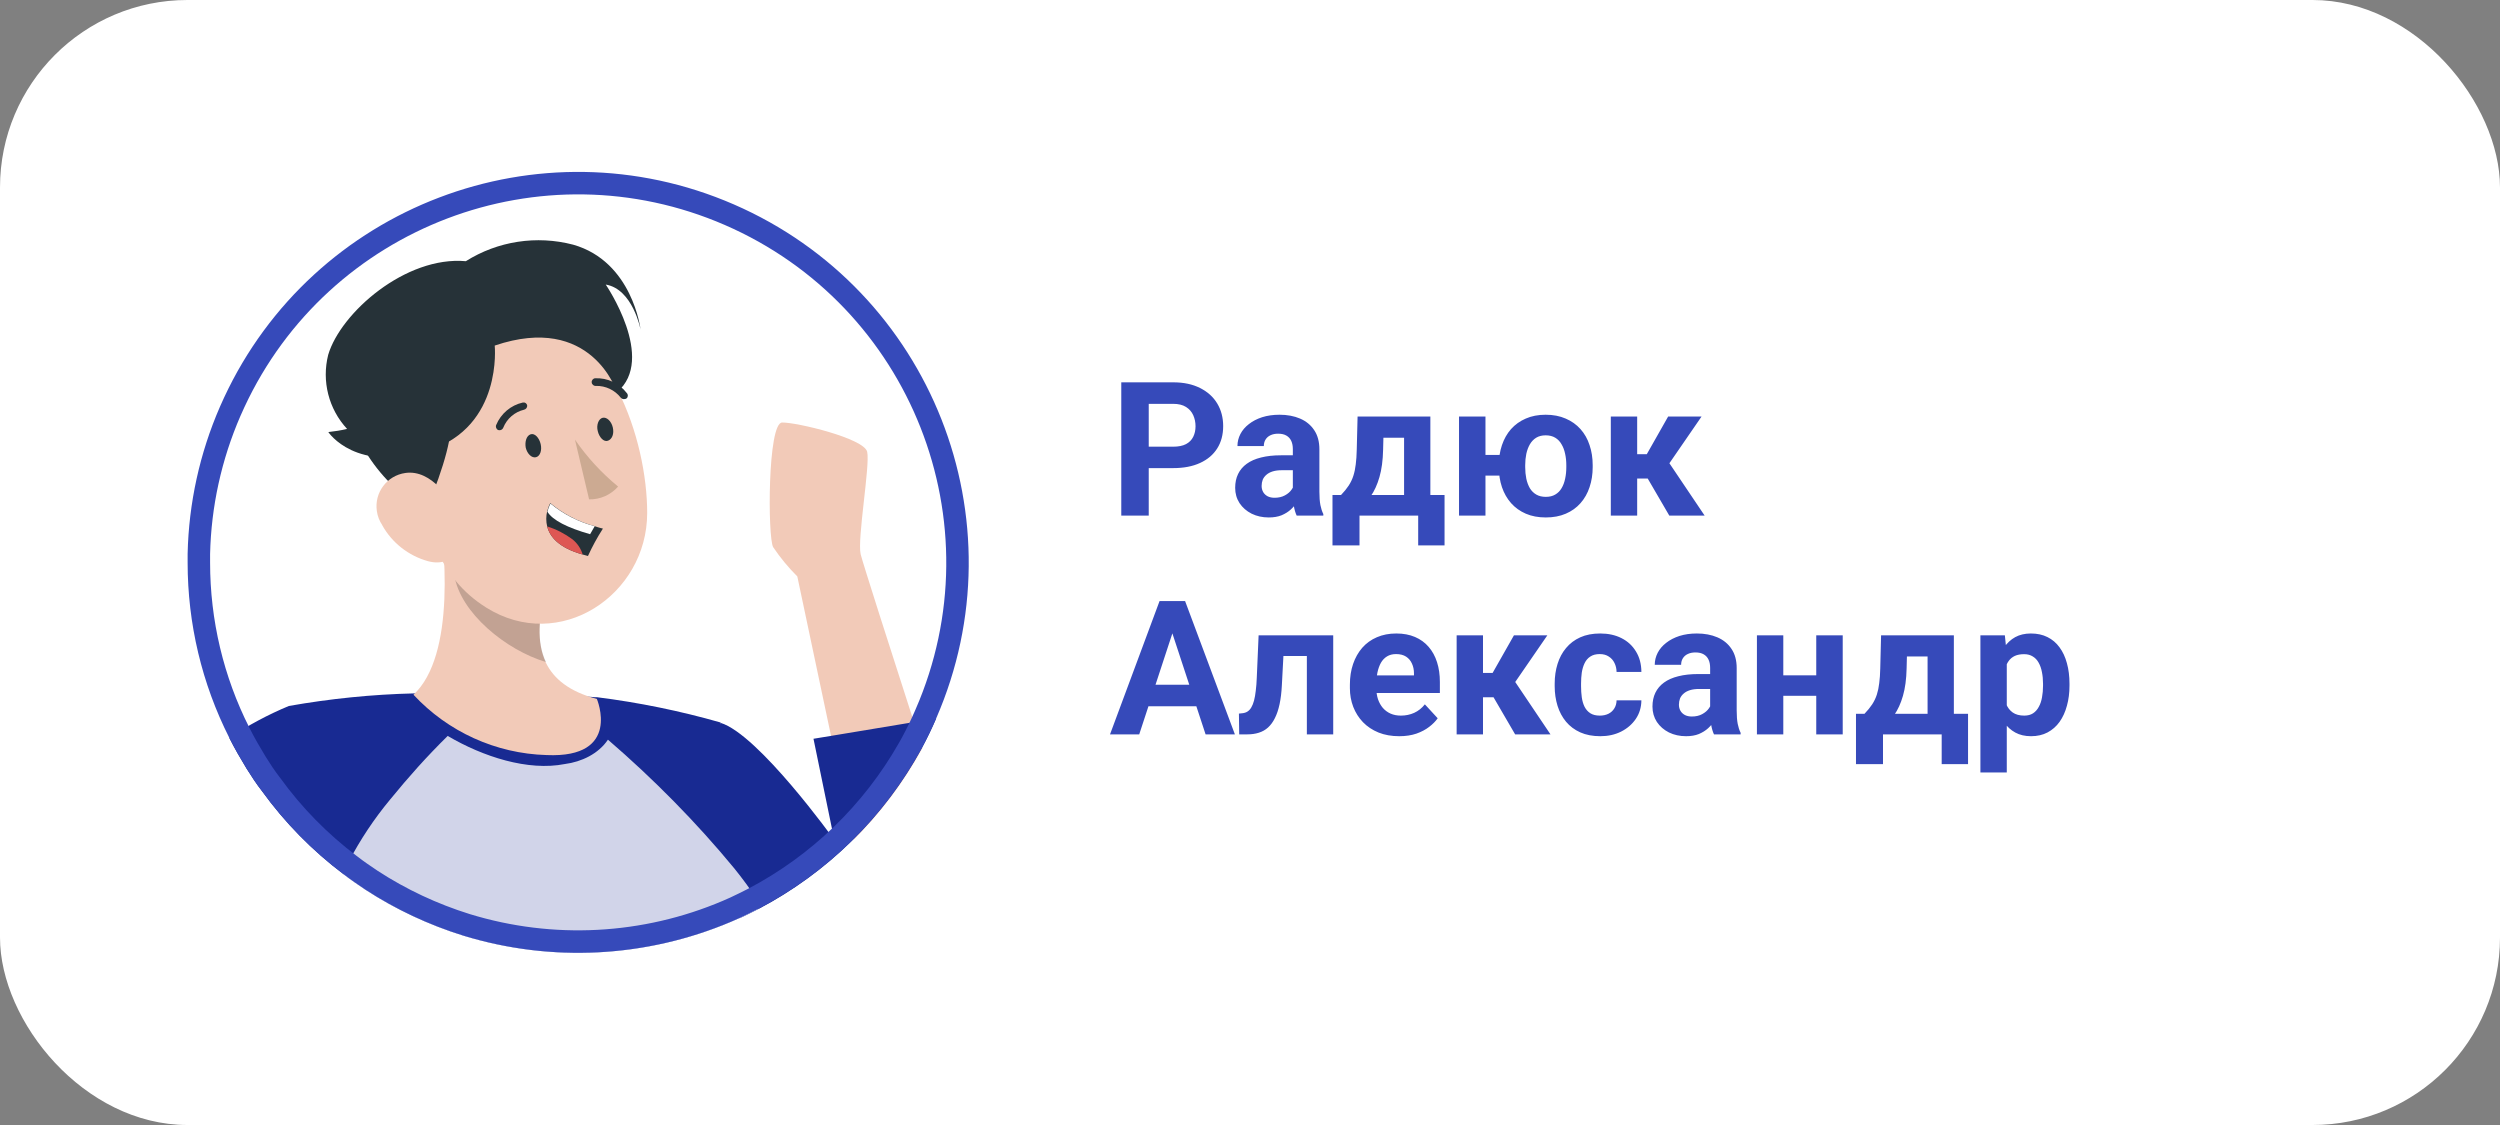<?xml version="1.0" encoding="UTF-8"?> <svg xmlns="http://www.w3.org/2000/svg" width="160" height="72" viewBox="0 0 160 72" fill="none"><rect x="0" y="0" width="160" height="72" fill="#808080" stroke="none"/><rect width="160" height="72" rx="12" fill="white"></rect><g clip-path="url(#clip0_9_33057)"><path d="M49.481 35.015C49.934 35.691 50.452 36.316 51.028 36.892L53.185 47.094L54.623 53.752C56.37 52.02 57.852 50.042 59.031 47.885C58.859 47.346 58.672 46.792 58.492 46.217C56.967 41.486 55.213 36.014 55.083 35.475C54.853 34.512 55.695 29.781 55.5 28.918C55.306 28.055 50.992 27.027 50.057 27.041C49.122 27.055 49.129 34.397 49.481 35.015Z" fill="#F2CAB8"></path><path d="M46.109 46.26V46.296L47.015 55.593L47.331 58.771C47.734 58.584 48.137 58.383 48.532 58.182C52.962 55.859 56.601 52.279 58.995 47.885C59.326 47.274 59.635 46.627 59.916 45.98L58.477 46.217L53.199 47.094L52.063 47.281L53.393 53.752C53.393 53.752 48.539 46.987 46.109 46.26Z" fill="#182A92"></path><path d="M14.676 47.224C15.014 47.9 15.395 48.554 15.784 49.194C16.093 49.69 16.416 50.179 16.769 50.632C18.229 52.652 19.991 54.443 21.982 55.945C22.436 56.298 22.903 56.614 23.385 56.938C25.326 58.203 27.433 59.188 29.648 59.878C35.487 61.669 41.772 61.266 47.338 58.749C47.741 58.563 48.144 58.361 48.539 58.16C48.029 54.141 47.216 50.172 46.116 46.275V46.239C43.527 45.498 40.881 44.959 38.206 44.621H38.076C34.229 44.312 30.367 44.233 26.506 44.377C23.816 44.441 21.134 44.714 18.488 45.182C17.157 45.735 15.877 46.419 14.676 47.224Z" fill="#182A92"></path><path opacity="0.8" d="M21.982 55.967C22.436 56.319 22.903 56.636 23.385 56.959C25.326 58.225 27.433 59.21 29.648 59.9C35.487 61.69 41.772 61.288 47.338 58.771C47.741 58.584 48.144 58.383 48.539 58.182C48.503 57.966 48.475 57.764 48.446 57.563C48 56.88 47.518 56.226 47.008 55.593C44.57 52.631 41.814 49.841 38.908 47.339C38.309 48.238 37.221 48.761 36.149 48.898C33.791 49.365 30.91 48.429 28.652 47.099C27.271 48.465 26.196 49.669 24.967 51.171C23.946 52.401 23.054 53.738 22.313 55.162C22.198 55.442 22.083 55.715 21.982 55.967Z" fill="white"></path><path d="M26.462 44.463C28.67 46.836 31.734 48.23 34.977 48.324C39.816 48.54 38.198 44.729 38.198 44.729C36.422 44.261 35.437 43.435 34.941 42.421C34.315 41.112 34.495 39.502 34.898 37.92L34.984 37.589L27.908 31.291C28.562 35.029 29.152 41.961 26.462 44.463Z" fill="#F2CAB8"></path><path opacity="0.2" d="M29.073 36.798C29.447 39.228 32.402 41.615 34.941 42.37C34.315 41.062 34.495 39.451 34.898 37.869L29.037 33.383C28.836 34.512 28.843 35.669 29.073 36.798Z" fill="black"></path><path d="M33.654 23.065C31.978 24.956 33.495 27.056 39.026 29.536C40.27 26.66 39.378 21.864 37.587 21.066C35.797 20.268 35.121 21.454 33.654 23.065Z" fill="#263238"></path><path d="M25.887 29.069C27.376 33.98 28.002 36.92 31.115 38.883C35.804 41.824 41.413 38.092 41.42 32.836C41.42 28.12 38.997 20.886 33.654 20.067C29.842 19.463 26.261 22.058 25.65 25.869C25.485 26.941 25.564 28.033 25.887 29.069Z" fill="#F2CAB8"></path><path d="M33.646 28.645C33.74 29.048 34.035 29.328 34.301 29.263C34.567 29.199 34.696 28.825 34.603 28.422C34.509 28.019 34.222 27.703 33.956 27.796C33.69 27.89 33.582 28.271 33.646 28.645Z" fill="#263238"></path><path d="M38.256 27.588C38.349 27.991 38.644 28.307 38.91 28.206C39.176 28.106 39.313 27.768 39.22 27.358C39.126 26.948 38.824 26.675 38.565 26.739C38.306 26.804 38.155 27.207 38.256 27.588Z" fill="#263238"></path><path d="M36.796 28.134C37.573 29.263 38.501 30.27 39.558 31.14C39.09 31.672 38.414 31.974 37.702 31.96L36.796 28.134Z" fill="#CCAA92"></path><path d="M32.043 27.524C31.992 27.538 31.935 27.538 31.885 27.524C31.762 27.466 31.705 27.322 31.755 27.2C32.057 26.474 32.69 25.934 33.459 25.762C33.589 25.733 33.711 25.812 33.74 25.942C33.754 26.071 33.668 26.193 33.538 26.222C32.934 26.366 32.438 26.797 32.208 27.373C32.179 27.445 32.115 27.502 32.043 27.524Z" fill="#263238"></path><path d="M39.982 25.539C39.888 25.561 39.795 25.524 39.73 25.453C39.349 24.964 38.759 24.683 38.141 24.698C38.004 24.712 37.882 24.611 37.868 24.475C37.853 24.345 37.954 24.223 38.083 24.209C38.874 24.173 39.63 24.525 40.111 25.151C40.205 25.244 40.205 25.395 40.111 25.489C40.075 25.517 40.032 25.539 39.982 25.539Z" fill="#263238"></path><path d="M26.837 24.194C29.354 24.439 29.663 27.013 27.29 32.585C24.413 31.305 21.81 27.193 22.579 25.395C23.349 23.598 24.629 23.979 26.837 24.194Z" fill="#263238"></path><path d="M24.463 33.614C25.089 34.742 26.146 35.569 27.39 35.915C29.037 36.361 29.849 34.886 29.382 33.34C28.958 31.945 27.591 30.032 25.945 30.27C24.765 30.435 23.946 31.528 24.118 32.707C24.161 33.031 24.284 33.34 24.463 33.606V33.614Z" fill="#F2CAB8"></path><path d="M31.662 22.116C31.662 22.116 32.187 27.279 27.484 28.81C22.781 30.342 21.012 27.652 21.012 27.652C21.414 27.609 21.817 27.545 22.213 27.451C21.033 26.178 20.58 24.388 21.005 22.706C21.803 20.017 25.959 16.371 29.814 16.716C31.856 15.429 34.344 15.048 36.681 15.659C40.485 16.738 40.996 21.088 40.996 21.088C40.996 21.088 40.5 18.5 38.767 18.212C38.767 18.212 42.024 22.972 39.486 25.1C39.464 25.05 37.861 20.017 31.662 22.116Z" fill="#263238"></path><path d="M38.587 33.829C38.227 34.39 37.904 34.98 37.63 35.584L37.292 35.49C35.754 35.059 35.185 34.347 35.02 33.693C34.941 33.376 34.941 33.038 35.02 32.722C35.063 32.542 35.128 32.362 35.214 32.197C36.041 32.887 37.005 33.391 38.048 33.671C38.342 33.779 38.587 33.829 38.587 33.829Z" fill="#263238"></path><path d="M38.062 33.678L37.767 34.189C36.329 33.779 35.365 33.297 35.034 32.751C35.077 32.571 35.142 32.391 35.228 32.226C36.055 32.909 37.026 33.405 38.062 33.678Z" fill="white"></path><path d="M37.292 35.49C35.754 35.059 35.185 34.347 35.02 33.692C35.603 33.872 36.142 34.153 36.631 34.512C36.947 34.764 37.177 35.102 37.292 35.49Z" fill="#DE5753"></path><path d="M46.671 13.738C34.564 8.479 20.521 13.858 14.989 25.757L14.731 26.329C13.477 29.213 12.798 32.31 12.727 35.448V36.007C12.727 39.793 13.608 43.521 15.318 46.899L15.319 46.902C15.643 47.549 16.011 48.182 16.395 48.814C16.698 49.3 17.006 49.766 17.337 50.191L17.345 50.201L17.352 50.21C18.769 52.172 20.48 53.911 22.416 55.372L22.424 55.377C22.855 55.712 23.303 56.016 23.786 56.34C25.668 57.566 27.711 58.521 29.859 59.191C35.354 60.875 41.254 60.562 46.533 58.318L47.042 58.094C47.235 58.004 47.43 57.911 47.624 57.815L48.213 57.519C52.379 55.333 55.824 52.002 58.149 47.917L58.371 47.52C58.69 46.931 58.99 46.303 59.264 45.672V45.671C64.606 33.381 58.97 19.08 46.671 13.738Z" stroke="#364ABA" stroke-width="1.438"></path></g><path d="M75.084 29.959H72.91V28.588H75.084C75.42 28.588 75.693 28.533 75.904 28.424C76.115 28.311 76.269 28.154 76.367 27.955C76.465 27.756 76.514 27.531 76.514 27.281C76.514 27.027 76.465 26.791 76.367 26.572C76.269 26.354 76.115 26.178 75.904 26.045C75.693 25.912 75.42 25.846 75.084 25.846H73.519V33H71.762V24.469H75.084C75.752 24.469 76.324 24.59 76.801 24.832C77.281 25.07 77.648 25.4 77.902 25.822C78.156 26.244 78.283 26.727 78.283 27.27C78.283 27.82 78.156 28.297 77.902 28.699C77.648 29.102 77.281 29.412 76.801 29.631C76.324 29.85 75.752 29.959 75.084 29.959ZM82.742 31.57V28.746C82.742 28.543 82.709 28.369 82.643 28.225C82.576 28.076 82.473 27.961 82.332 27.879C82.195 27.797 82.018 27.756 81.799 27.756C81.611 27.756 81.449 27.789 81.312 27.855C81.176 27.918 81.07 28.01 80.996 28.131C80.922 28.248 80.885 28.387 80.885 28.547H79.197C79.197 28.277 79.26 28.021 79.385 27.779C79.51 27.537 79.691 27.324 79.93 27.141C80.168 26.953 80.451 26.807 80.779 26.701C81.111 26.596 81.482 26.543 81.893 26.543C82.385 26.543 82.822 26.625 83.205 26.789C83.588 26.953 83.889 27.199 84.107 27.527C84.33 27.855 84.441 28.266 84.441 28.758V31.471C84.441 31.818 84.463 32.103 84.506 32.326C84.549 32.545 84.611 32.736 84.693 32.9V33H82.988C82.906 32.828 82.844 32.613 82.801 32.355C82.762 32.094 82.742 31.832 82.742 31.57ZM82.965 29.139L82.977 30.094H82.033C81.811 30.094 81.617 30.119 81.453 30.17C81.289 30.221 81.154 30.293 81.049 30.387C80.943 30.477 80.865 30.582 80.814 30.703C80.768 30.824 80.744 30.957 80.744 31.102C80.744 31.246 80.777 31.377 80.844 31.494C80.91 31.607 81.006 31.697 81.131 31.764C81.256 31.826 81.402 31.857 81.57 31.857C81.824 31.857 82.045 31.807 82.232 31.705C82.42 31.604 82.564 31.479 82.666 31.33C82.772 31.182 82.826 31.041 82.83 30.908L83.275 31.623C83.213 31.783 83.127 31.949 83.018 32.121C82.912 32.293 82.777 32.455 82.613 32.607C82.449 32.756 82.252 32.879 82.022 32.977C81.791 33.07 81.518 33.117 81.201 33.117C80.799 33.117 80.434 33.037 80.106 32.877C79.781 32.713 79.523 32.488 79.332 32.203C79.144 31.914 79.051 31.586 79.051 31.219C79.051 30.887 79.113 30.592 79.238 30.334C79.363 30.076 79.547 29.859 79.789 29.684C80.035 29.504 80.342 29.369 80.709 29.279C81.076 29.186 81.502 29.139 81.986 29.139H82.965ZM86.885 26.66H88.572L88.519 28.781C88.504 29.461 88.426 30.045 88.285 30.533C88.144 31.021 87.957 31.432 87.723 31.764C87.488 32.096 87.221 32.361 86.92 32.56C86.623 32.756 86.311 32.902 85.982 33H85.666L85.648 31.699L85.824 31.682C86.023 31.475 86.188 31.273 86.316 31.078C86.445 30.879 86.545 30.67 86.615 30.451C86.686 30.232 86.736 29.988 86.768 29.719C86.803 29.449 86.824 29.137 86.832 28.781L86.885 26.66ZM87.342 26.66H91.543V33H89.861V28.014H87.342V26.66ZM85.279 31.682H92.451V34.904H90.764V33H87.008V34.904H85.279V31.682ZM97.068 29.115V30.439H93.647V29.115H97.068ZM95.07 26.66V33H93.377V26.66H95.07ZM95.926 29.895V29.771C95.926 29.307 95.992 28.879 96.125 28.488C96.258 28.094 96.451 27.752 96.705 27.463C96.963 27.174 97.277 26.949 97.648 26.789C98.019 26.625 98.443 26.543 98.92 26.543C99.404 26.543 99.832 26.625 100.203 26.789C100.578 26.949 100.895 27.174 101.152 27.463C101.41 27.752 101.604 28.094 101.732 28.488C101.865 28.879 101.932 29.307 101.932 29.771V29.895C101.932 30.355 101.865 30.783 101.732 31.178C101.604 31.568 101.41 31.91 101.152 32.203C100.898 32.492 100.584 32.717 100.209 32.877C99.838 33.037 99.412 33.117 98.932 33.117C98.451 33.117 98.025 33.037 97.654 32.877C97.283 32.717 96.969 32.492 96.711 32.203C96.453 31.91 96.258 31.568 96.125 31.178C95.992 30.783 95.926 30.355 95.926 29.895ZM97.613 29.771V29.895C97.613 30.16 97.637 30.408 97.684 30.639C97.734 30.869 97.811 31.072 97.912 31.248C98.018 31.42 98.154 31.555 98.322 31.652C98.49 31.75 98.693 31.799 98.932 31.799C99.17 31.799 99.371 31.75 99.535 31.652C99.703 31.555 99.838 31.42 99.939 31.248C100.045 31.072 100.121 30.869 100.168 30.639C100.219 30.408 100.244 30.16 100.244 29.895V29.771C100.244 29.514 100.219 29.271 100.168 29.045C100.121 28.814 100.045 28.611 99.939 28.436C99.838 28.256 99.703 28.115 99.535 28.014C99.367 27.912 99.162 27.861 98.92 27.861C98.686 27.861 98.484 27.912 98.316 28.014C98.152 28.115 98.018 28.256 97.912 28.436C97.811 28.611 97.734 28.814 97.684 29.045C97.637 29.271 97.613 29.514 97.613 29.771ZM104.779 26.66V33H103.092V26.66H104.779ZM108.898 26.66L106.168 30.627H104.48L104.275 29.068H105.395L106.76 26.66H108.898ZM106.836 33L105.277 30.322L106.748 29.508L109.098 33H106.836ZM75.231 39.928L72.91 47H71.041L74.211 38.469H75.4L75.231 39.928ZM77.158 47L74.832 39.928L74.644 38.469H75.846L79.033 47H77.158ZM77.053 43.824V45.201H72.547V43.824H77.053ZM84.09 40.66V41.984H80.973V40.66H84.09ZM85.326 40.66V47H83.639V40.66H85.326ZM80.551 40.66H82.209L82.039 43.859C82.016 44.316 81.967 44.719 81.893 45.066C81.818 45.414 81.719 45.711 81.594 45.957C81.473 46.203 81.326 46.404 81.154 46.56C80.986 46.713 80.789 46.824 80.562 46.895C80.34 46.965 80.094 47 79.824 47H79.309L79.291 45.67L79.508 45.647C79.633 45.635 79.742 45.6 79.836 45.541C79.934 45.478 80.016 45.391 80.082 45.277C80.152 45.16 80.211 45.014 80.258 44.838C80.305 44.658 80.342 44.447 80.369 44.205C80.4 43.963 80.422 43.684 80.434 43.367L80.551 40.66ZM89.551 47.117C89.059 47.117 88.617 47.039 88.227 46.883C87.836 46.723 87.504 46.502 87.231 46.221C86.961 45.94 86.754 45.613 86.609 45.242C86.465 44.867 86.393 44.469 86.393 44.047V43.812C86.393 43.332 86.461 42.893 86.598 42.494C86.734 42.096 86.93 41.75 87.184 41.457C87.441 41.164 87.754 40.94 88.121 40.783C88.488 40.623 88.902 40.543 89.363 40.543C89.812 40.543 90.211 40.617 90.559 40.766C90.906 40.914 91.197 41.125 91.432 41.398C91.67 41.672 91.85 42 91.971 42.383C92.092 42.762 92.152 43.184 92.152 43.648V44.352H87.113V43.227H90.494V43.098C90.494 42.863 90.451 42.654 90.365 42.471C90.283 42.283 90.158 42.135 89.99 42.025C89.822 41.916 89.607 41.861 89.346 41.861C89.123 41.861 88.932 41.91 88.772 42.008C88.611 42.105 88.481 42.242 88.379 42.418C88.281 42.594 88.207 42.801 88.156 43.039C88.109 43.273 88.086 43.531 88.086 43.812V44.047C88.086 44.301 88.121 44.535 88.191 44.75C88.266 44.965 88.369 45.15 88.502 45.307C88.639 45.463 88.803 45.584 88.994 45.67C89.189 45.756 89.41 45.799 89.656 45.799C89.961 45.799 90.244 45.74 90.506 45.623C90.772 45.502 91 45.32 91.191 45.078L92.012 45.969C91.879 46.16 91.697 46.344 91.467 46.52C91.24 46.695 90.967 46.84 90.647 46.953C90.326 47.062 89.961 47.117 89.551 47.117ZM94.912 40.66V47H93.225V40.66H94.912ZM99.031 40.66L96.301 44.627H94.613L94.408 43.068H95.527L96.893 40.66H99.031ZM96.969 47L95.41 44.322L96.881 43.508L99.231 47H96.969ZM102.389 45.799C102.596 45.799 102.779 45.76 102.939 45.682C103.1 45.6 103.225 45.486 103.314 45.342C103.408 45.193 103.457 45.02 103.461 44.82H105.049C105.045 45.266 104.926 45.662 104.691 46.01C104.457 46.353 104.143 46.625 103.748 46.824C103.354 47.02 102.912 47.117 102.424 47.117C101.932 47.117 101.502 47.035 101.135 46.871C100.771 46.707 100.469 46.48 100.227 46.191C99.984 45.898 99.803 45.559 99.682 45.172C99.561 44.781 99.5 44.363 99.5 43.918V43.748C99.5 43.299 99.561 42.881 99.682 42.494C99.803 42.103 99.984 41.764 100.227 41.475C100.469 41.182 100.771 40.953 101.135 40.789C101.498 40.625 101.924 40.543 102.412 40.543C102.932 40.543 103.387 40.643 103.777 40.842C104.172 41.041 104.48 41.326 104.703 41.697C104.93 42.065 105.045 42.5 105.049 43.004H103.461C103.457 42.793 103.412 42.602 103.326 42.43C103.244 42.258 103.123 42.121 102.963 42.02C102.807 41.914 102.613 41.861 102.383 41.861C102.137 41.861 101.936 41.914 101.779 42.02C101.623 42.121 101.502 42.262 101.416 42.441C101.33 42.617 101.27 42.818 101.234 43.045C101.203 43.268 101.188 43.502 101.188 43.748V43.918C101.188 44.164 101.203 44.4 101.234 44.627C101.266 44.853 101.324 45.055 101.41 45.23C101.5 45.406 101.623 45.545 101.779 45.647C101.936 45.748 102.139 45.799 102.389 45.799ZM109.449 45.57V42.746C109.449 42.543 109.416 42.369 109.35 42.225C109.283 42.076 109.18 41.961 109.039 41.879C108.902 41.797 108.725 41.756 108.506 41.756C108.318 41.756 108.156 41.789 108.02 41.855C107.883 41.918 107.777 42.01 107.703 42.131C107.629 42.248 107.592 42.387 107.592 42.547H105.904C105.904 42.277 105.967 42.022 106.092 41.779C106.217 41.537 106.398 41.324 106.637 41.141C106.875 40.953 107.158 40.807 107.486 40.701C107.818 40.596 108.189 40.543 108.6 40.543C109.092 40.543 109.529 40.625 109.912 40.789C110.295 40.953 110.596 41.199 110.814 41.527C111.037 41.855 111.148 42.266 111.148 42.758V45.471C111.148 45.818 111.17 46.103 111.213 46.326C111.256 46.545 111.318 46.736 111.4 46.9V47H109.695C109.613 46.828 109.551 46.613 109.508 46.355C109.469 46.094 109.449 45.832 109.449 45.57ZM109.672 43.139L109.684 44.094H108.74C108.518 44.094 108.324 44.119 108.16 44.17C107.996 44.221 107.861 44.293 107.756 44.387C107.65 44.477 107.572 44.582 107.521 44.703C107.475 44.824 107.451 44.957 107.451 45.102C107.451 45.246 107.484 45.377 107.551 45.494C107.617 45.607 107.713 45.697 107.838 45.764C107.963 45.826 108.109 45.857 108.277 45.857C108.531 45.857 108.752 45.807 108.939 45.705C109.127 45.603 109.271 45.478 109.373 45.33C109.479 45.182 109.533 45.041 109.537 44.908L109.982 45.623C109.92 45.783 109.834 45.949 109.725 46.121C109.619 46.293 109.484 46.455 109.32 46.607C109.156 46.756 108.959 46.879 108.729 46.977C108.498 47.07 108.225 47.117 107.908 47.117C107.506 47.117 107.141 47.037 106.812 46.877C106.488 46.713 106.23 46.488 106.039 46.203C105.852 45.914 105.758 45.586 105.758 45.219C105.758 44.887 105.82 44.592 105.945 44.334C106.07 44.076 106.254 43.859 106.496 43.684C106.742 43.504 107.049 43.369 107.416 43.279C107.783 43.185 108.209 43.139 108.693 43.139H109.672ZM116.791 43.221V44.533H113.568V43.221H116.791ZM114.131 40.66V47H112.443V40.66H114.131ZM117.934 40.66V47H116.24V40.66H117.934ZM120.389 40.66H122.076L122.023 42.781C122.008 43.461 121.93 44.045 121.789 44.533C121.648 45.022 121.461 45.432 121.227 45.764C120.992 46.096 120.725 46.361 120.424 46.56C120.127 46.756 119.814 46.902 119.486 47H119.17L119.152 45.699L119.328 45.682C119.527 45.475 119.691 45.273 119.82 45.078C119.949 44.879 120.049 44.67 120.119 44.451C120.189 44.232 120.24 43.988 120.271 43.719C120.307 43.449 120.328 43.137 120.336 42.781L120.389 40.66ZM120.846 40.66H125.047V47H123.365V42.014H120.846V40.66ZM118.783 45.682H125.955V48.904H124.268V47H120.512V48.904H118.783V45.682ZM128.434 41.879V49.438H126.746V40.66H128.311L128.434 41.879ZM132.447 43.76V43.883C132.447 44.344 132.393 44.772 132.283 45.166C132.178 45.56 132.021 45.904 131.814 46.197C131.607 46.486 131.35 46.713 131.041 46.877C130.736 47.037 130.385 47.117 129.986 47.117C129.6 47.117 129.264 47.039 128.979 46.883C128.693 46.727 128.453 46.508 128.258 46.227C128.066 45.941 127.912 45.611 127.795 45.236C127.678 44.861 127.588 44.459 127.525 44.029V43.707C127.588 43.246 127.678 42.824 127.795 42.441C127.912 42.055 128.066 41.721 128.258 41.44C128.453 41.154 128.691 40.934 128.973 40.777C129.258 40.621 129.592 40.543 129.975 40.543C130.377 40.543 130.73 40.619 131.035 40.772C131.344 40.924 131.602 41.143 131.809 41.428C132.02 41.713 132.178 42.053 132.283 42.447C132.393 42.842 132.447 43.279 132.447 43.76ZM130.754 43.883V43.76C130.754 43.49 130.73 43.242 130.684 43.016C130.641 42.785 130.57 42.584 130.473 42.412C130.379 42.24 130.254 42.107 130.098 42.014C129.945 41.916 129.76 41.867 129.541 41.867C129.311 41.867 129.113 41.904 128.949 41.978C128.789 42.053 128.658 42.16 128.557 42.301C128.455 42.441 128.379 42.609 128.328 42.805C128.277 43 128.246 43.221 128.234 43.467V44.281C128.254 44.57 128.309 44.83 128.398 45.06C128.488 45.287 128.627 45.467 128.814 45.6C129.002 45.732 129.248 45.799 129.553 45.799C129.775 45.799 129.963 45.75 130.115 45.652C130.268 45.551 130.391 45.412 130.484 45.236C130.582 45.06 130.65 44.857 130.689 44.627C130.732 44.397 130.754 44.148 130.754 43.883Z" fill="#364ABA"></path><defs><clipPath id="clip0_9_33057"><rect width="50" height="50" fill="white" transform="translate(12 11)"></rect></clipPath></defs></svg> 